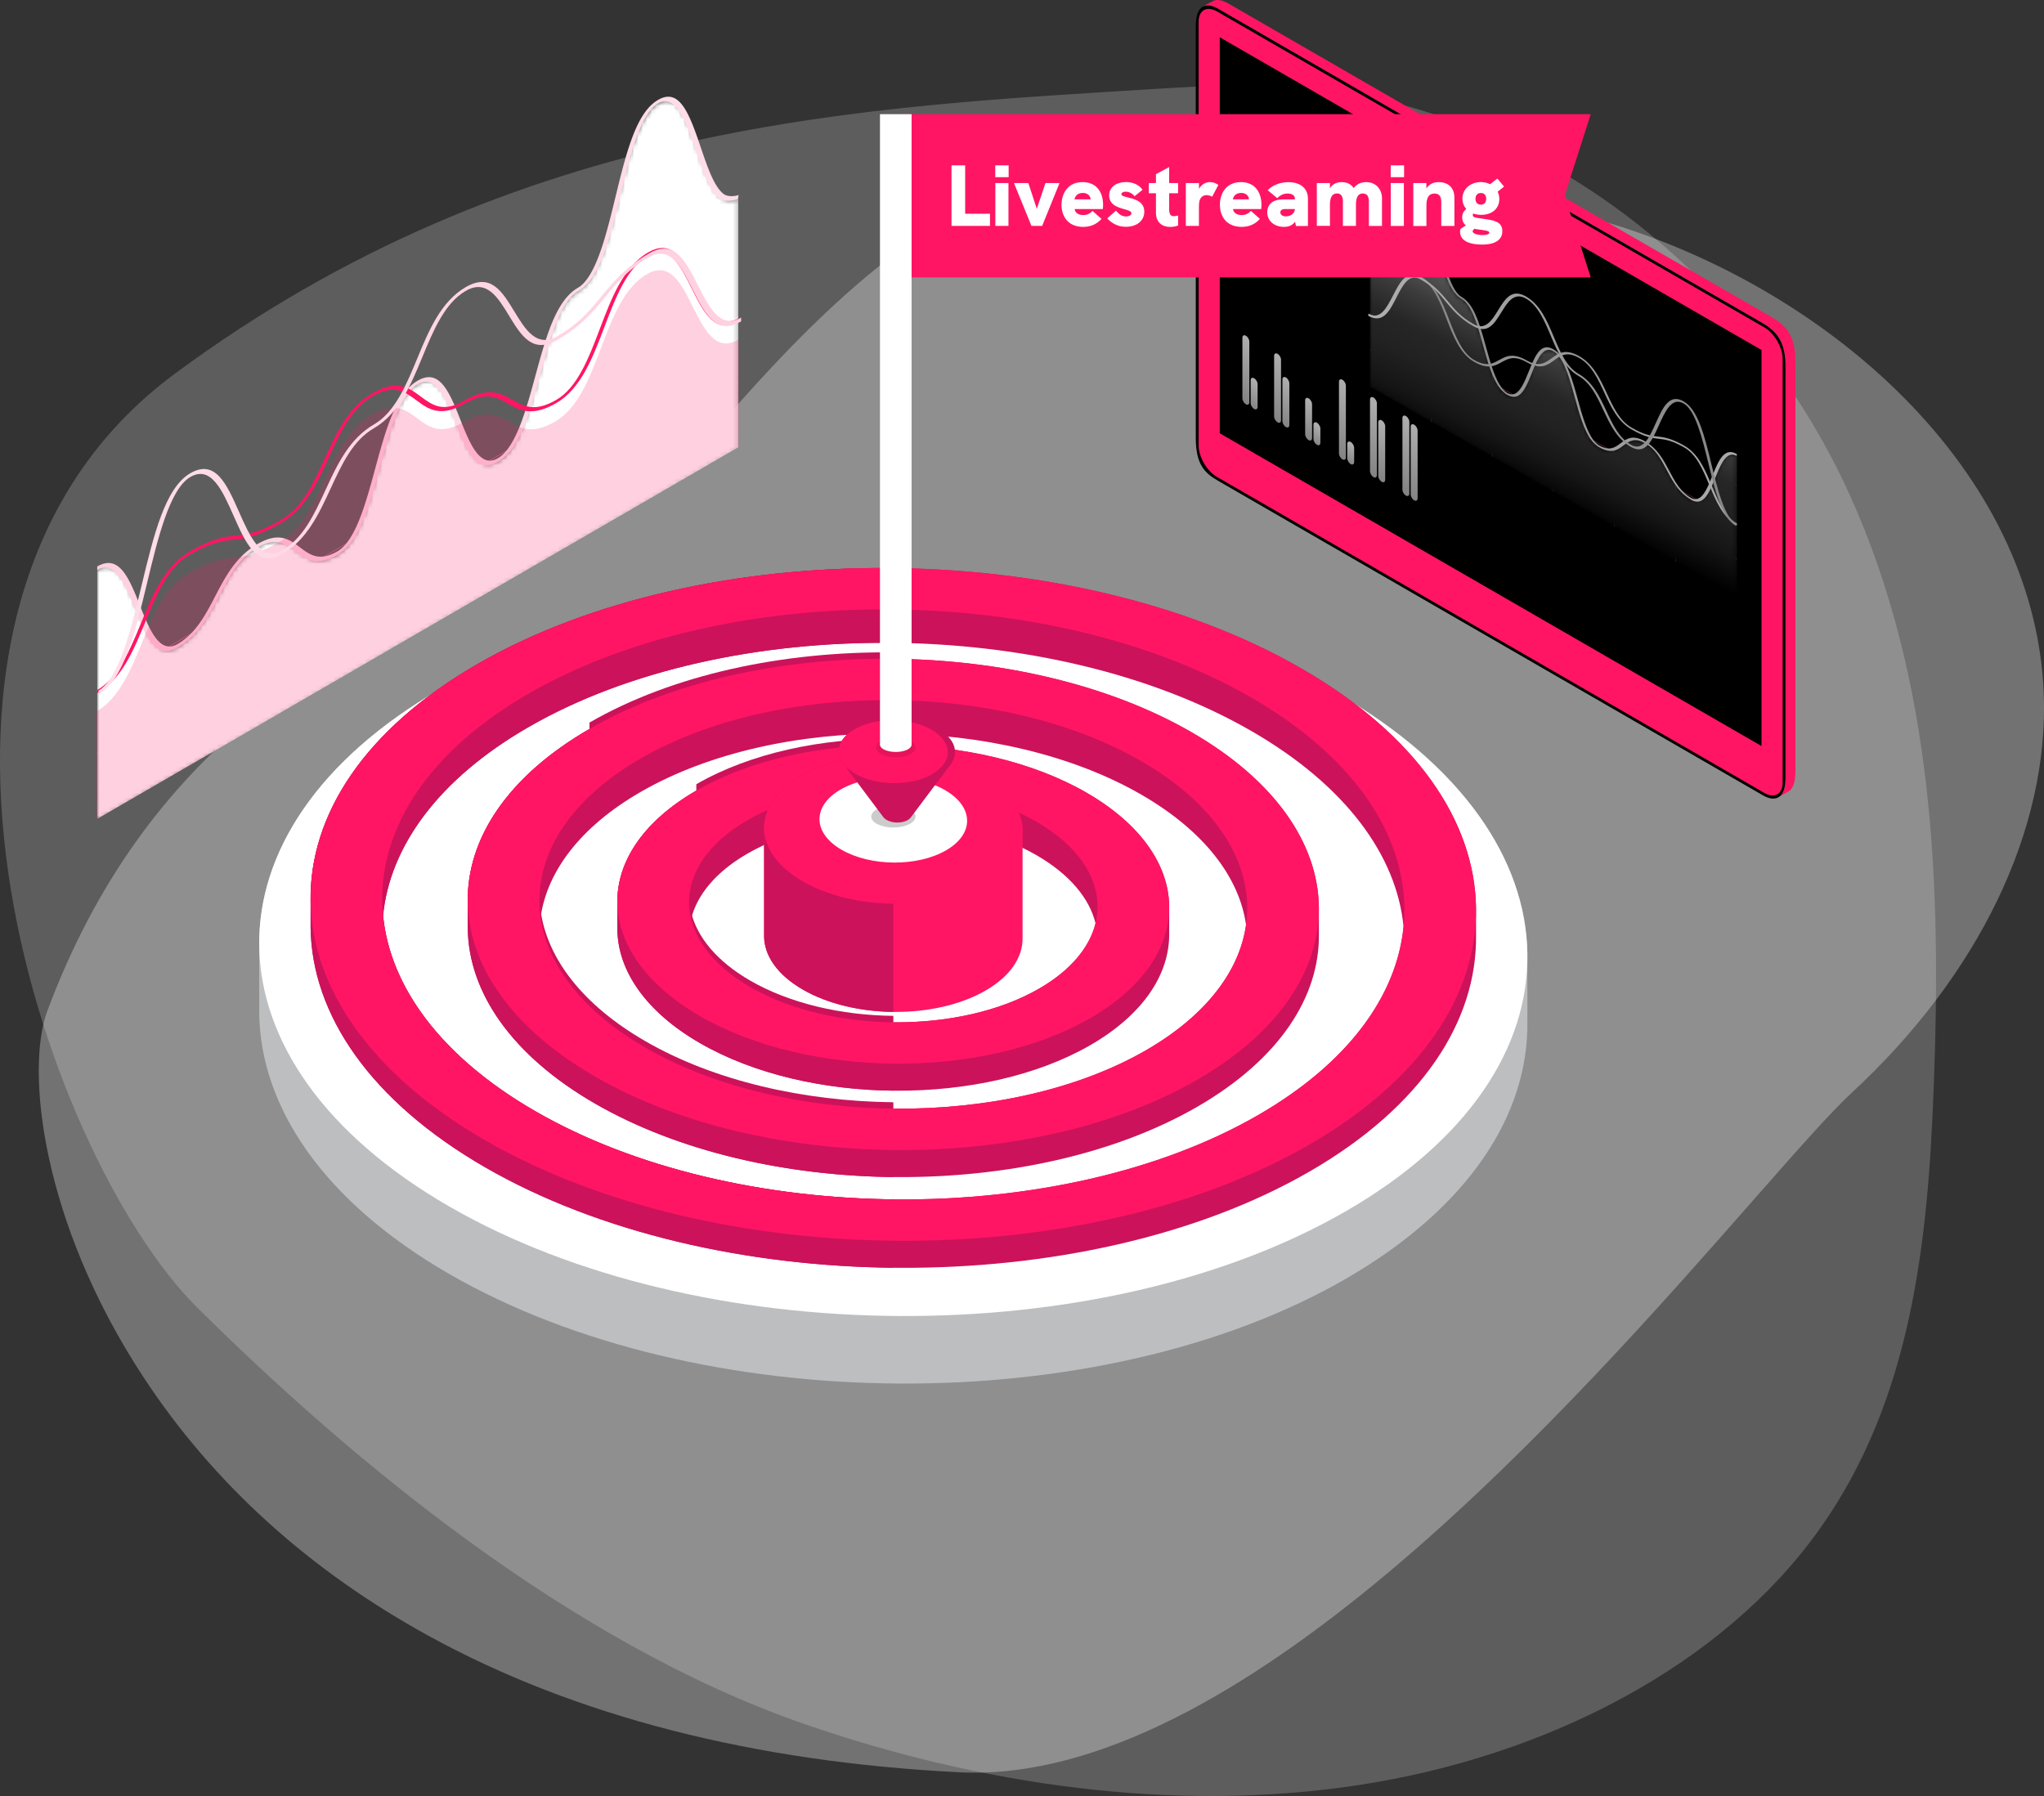 <svg xmlns="http://www.w3.org/2000/svg" xmlns:xlink="http://www.w3.org/1999/xlink" viewBox="0 0 455.11 399.95"><rect x="0" y="0" width="455.11" height="399.95" fill="#333333" stroke="none"/><defs><linearGradient id="t" x1="1377.52" y1="-126.07" x2="1377.52" y2="-141.1" gradientTransform="matrix(1.002 .501 .003 .996 -1100.12 -472.97)" gradientUnits="userSpaceOnUse"><stop offset="0" stop-color="#828282"/><stop offset="1" stop-color="#adadad"/></linearGradient><linearGradient id="u" x1="1379.36" y1="-125.85" x2="1379.36" y2="-132.59" xlink:href="#t"/><linearGradient id="v" x1="1384.58" y1="-125.57" x2="1384.58" y2="-140.6" xlink:href="#t"/><linearGradient id="w" x1="1386.42" y1="-125.4" x2="1386.42" y2="-136.28" xlink:href="#t"/><linearGradient id="x" x1="1391.49" y1="-125.02" x2="1391.49" y2="-134.18" xlink:href="#t"/><linearGradient id="y" x1="1393.34" y1="-124.84" x2="1393.34" y2="-129.68" xlink:href="#t"/><linearGradient id="z" x1="1399.02" y1="-124.58" x2="1399.02" y2="-142.02" xlink:href="#t"/><linearGradient id="aa" x1="1400.86" y1="-124.31" x2="1400.86" y2="-129.15" xlink:href="#t"/><linearGradient id="ab" x1="1405.93" y1="-124.09" x2="1405.93" y2="-141.53" xlink:href="#t"/><linearGradient id="ac" x1="1407.77" y1="-123.91" x2="1407.77" y2="-137.39" xlink:href="#t"/><linearGradient id="ad" x1="1413.15" y1="-123.57" x2="1413.15" y2="-141.02" xlink:href="#t"/><linearGradient id="ae" x1="1414.99" y1="-123.43" x2="1414.99" y2="-140.02" xlink:href="#t"/><linearGradient id="ag" x1="1446" y1="-593.39" x2="1446" y2="-539.26" gradientTransform="matrix(1.002 .501 .003 .996 -1100.12 -71.9)" gradientUnits="userSpaceOnUse"><stop offset="0" stop-color="#fff"/><stop offset="1" stop-color="#1a1a1a"/></linearGradient><linearGradient id="ah" x1="1446" y1="-192.5" x2="1446" y2="-138.37" gradientTransform="matrix(1.002 .501 .003 .996 -1100.12 -472.97)" gradientUnits="userSpaceOnUse"><stop offset="0" stop-color="#8c8c8c"/><stop offset=".13" stop-color="#727272"/><stop offset=".41" stop-color="#3b3b3b"/><stop offset=".55" stop-color="#262626"/><stop offset=".69" stop-color="#212121"/><stop offset=".84" stop-color="#151515"/><stop offset=".99" stop-color="#010101"/><stop offset="1"/></linearGradient><linearGradient id="ai" x1="1405.1" y1="-173.28" x2="1486.86" y2="-173.28" xlink:href="#t"/><linearGradient id="am" x1="1445.9" y1="-575.07" x2="1445.9" y2="-541.38" gradientTransform="matrix(1.002 .501 .003 .996 -1100.12 -71.72)" xlink:href="#ag"/><linearGradient id="an" x1="1445.9" y1="-173.9" x2="1445.9" y2="-140.22" gradientTransform="matrix(1.002 .501 .003 .996 -1100.12 -472.97)" gradientUnits="userSpaceOnUse"><stop offset="0" stop-color="#8c8c8c"/><stop offset=".14" stop-color="#676767"/><stop offset=".27" stop-color="#4a4a4a"/><stop offset=".4" stop-color="#363636"/><stop offset=".53" stop-color="#2a2a2a"/><stop offset=".65" stop-color="#262626"/><stop offset=".76" stop-color="#212121"/><stop offset=".88" stop-color="#151515"/><stop offset=".99" stop-color="#010101"/><stop offset="1"/></linearGradient><linearGradient id="ao" x1="1404.95" y1="-163.72" x2="1486.86" y2="-163.72" xlink:href="#t"/><linearGradient id="as" x1="-2483.75" y1="-582.74" x2="-2483.75" y2="-536.35" gradientTransform="matrix(-1.002 -.501 .003 .996 -2138.13 -590.39)" xlink:href="#ag"/><linearGradient id="at" x1="-2483.75" y1="-181.38" x2="-2483.75" y2="-134.99" gradientTransform="matrix(-1.002 -.501 .003 .996 -2138.13 -991.95)" xlink:href="#ah"/><linearGradient id="au" x1="-2524.7" y1="-167.38" x2="-2442.8" y2="-167.38" gradientTransform="matrix(-1.002 -.501 .003 .996 -2138.13 -991.95)" xlink:href="#t"/><linearGradient id="aw" x1="-4599.06" y1="2420.92" x2="-4599.06" y2="2517.92" gradientTransform="matrix(-1.002 .501 -.003 .996 -4506.04 -71.9)" xlink:href="#ag"/><linearGradient id="ax" x1="-4670.51" y1="2856.19" x2="-4527.69" y2="2856.19" gradientTransform="matrix(-1.002 .501 -.003 .996 -4506.04 -472.97)" gradientUnits="userSpaceOnUse"><stop offset="0" stop-color="#ffdee9"/><stop offset="1" stop-color="#ffd0e0"/></linearGradient><linearGradient id="ay" x1="3489.97" y1="2867" x2="3633.06" y2="2867" gradientTransform="matrix(1.002 -.501 -.003 .996 -3468.02 -991.95)" xlink:href="#ax"/><mask id="af" x="305.03" y="42.41" width="81.71" height="90.54" maskUnits="userSpaceOnUse"><path d="M386.74 101.5v31.45l-81.71-46.66V54.84c.86.49 1.58.39 2.2-.1 1.31-1.03 2.19-3.8 3.1-6.43 1.21-3.51 2.49-6.78 4.91-5.4 1.48.85 2.53 2.94 3.4 5.56.55 1.66 1.03 3.54 1.51 5.44.91 3.67 1.79 7.44 3.1 9.97.62 1.2 1.34 2.12 2.2 2.61 2.35 1.34 3.62 5.35 4.8 9.58.64 2.3 1.26 4.67 2.01 6.71.54 1.46 1.15 2.74 1.88 3.71.45.6.96 1.08 1.52 1.4.57.32 1.07.42 1.52.34 1.76-.31 2.79-3.28 3.89-5.98 1.18-2.88 2.45-5.45 4.8-4.11 2.35 1.34 3.62 5.36 4.8 9.59 1.1 3.96 2.13 8.1 3.9 10.42.45.6.96 1.08 1.52 1.4.88.5 1.61.72 2.24.75.43.02.81-.05 1.17-.18 2.13-.75 3.18-3.55 6.81-1.48 3.63 2.07 4.68 6.07 6.81 9.26.35.53.74 1.04 1.17 1.51a9.12 9.12 0 0 0 2.24 1.81c.57.32 1.07.42 1.52.34 1.76-.31 2.79-3.28 3.9-5.97 1.18-2.88 2.45-5.45 4.8-4.11Z" style="fill:url(#ag);mix-blend-mode:multiply;stroke-width:0"/></mask><mask id="ak" x="304.83" y="-8306.07" width="81.91" height="32766" maskUnits="userSpaceOnUse"/><mask id="aj" x="304.83" y="61.38" width="81.91" height="68.95" maskUnits="userSpaceOnUse"><g style="mask:url(#ak)"><path d="M386.74 116.89c-5.85-3.34-5.85-14-11.7-17.34s-5.85-.66-11.7-4-5.85-12.6-11.7-15.94-5.85 4.28-11.7.94c-5.85-3.34-5.85 3.25-11.7-.09s-5.85-15.16-11.7-18.5-5.85 11.54-11.7 8.2v13.43l81.84 46.73.06-13.44Z" style="fill:url(#am);mix-blend-mode:multiply;stroke-width:0"/></g></mask><mask id="aq" x="304.67" y="-8306.07" width="81.91" height="32766" maskUnits="userSpaceOnUse"/><mask id="ap" x="304.67" y="61.51" width="81.91" height="74.2" maskUnits="userSpaceOnUse"><g style="mask:url(#aq)"><path d="M304.67 70.28c5.85 3.34 5.85-11.41 11.7-8.07s5.85 7.05 11.7 10.39c5.85 3.34 5.85-9.49 11.7-6.15s5.85 13.89 11.7 17.24c5.85 3.34 5.85 12.47 11.7 15.81s5.85-13.03 11.7-9.69 5.85 23.95 11.7 27.29v18.6l-81.84-46.73-.07-18.7Z" style="fill:url(#as);mix-blend-mode:multiply;stroke-width:0"/></g></mask><mask id="av" x="21.65" y="22.05" width="142.75" height="160.61" maskUnits="userSpaceOnUse"><path d="M21.65 126.88v55.79L164.4 99.9V44.11c-1.51.88-2.77.7-3.85-.17-2.28-1.83-3.82-6.74-5.41-11.41-2.12-6.22-4.35-12.03-8.58-9.57-2.59 1.5-4.43 5.22-5.95 9.87-.97 2.95-1.81 6.28-2.63 9.66-1.59 6.52-3.13 13.21-5.41 17.69-1.09 2.13-2.34 3.76-3.85 4.64-4.1 2.38-6.32 9.5-8.38 17-1.12 4.09-2.2 8.29-3.52 11.9-.94 2.59-2 4.87-3.29 6.59-.79 1.06-1.67 1.91-2.66 2.48-.99.57-1.87.74-2.66.6-3.08-.55-4.87-5.82-6.8-10.6-2.06-5.11-4.28-9.67-8.38-7.29-4.1 2.38-6.32 9.5-8.38 17-1.93 7.02-3.73 14.37-6.81 18.49-.79 1.06-1.67 1.91-2.66 2.48-1.54.89-2.81 1.27-3.91 1.32-.75.03-1.42-.09-2.04-.31-3.72-1.34-5.56-6.29-11.89-2.62-6.33 3.67-8.17 10.76-11.9 16.42-.62.94-1.29 1.84-2.04 2.67-1.1 1.23-2.37 2.32-3.91 3.21-.99.57-1.87.74-2.66.6-3.08-.55-4.88-5.82-6.81-10.6-2.06-5.11-4.28-9.66-8.38-7.29Z" style="fill:url(#aw);mix-blend-mode:multiply;stroke-width:0"/></mask><clipPath id="e"><path class="bf" d="M0 19.06h455.11v380.89H0z"/></clipPath><clipPath id="h"><path class="bf" d="M0 19.06h455.11v380.89H0z"/></clipPath><clipPath id="l"><path class="bf" d="M0 19.06h431.07v380.89H0z"/></clipPath><clipPath id="q"><path class="bf" d="M8.63 34.45h446.48v360.3H8.63z"/></clipPath><filter id="al" x="304.83" y="-8306.07" width="81.91" height="32766" color-interpolation-filters="sRGB" filterUnits="userSpaceOnUse"><feFlood flood-color="#fff" result="bg"/><feBlend in="SourceGraphic" in2="bg"/></filter><filter id="ar" x="304.67" y="-8306.07" width="81.91" height="32766" color-interpolation-filters="sRGB" filterUnits="userSpaceOnUse"><feFlood flood-color="#fff" result="bg"/><feBlend in="SourceGraphic" in2="bg"/></filter><style>.bf{fill:none}.bf,.bn,.bo,.bp,.bu,.bv,.bw{stroke-width:0}.bw{fill:#000}.bo,.bp{fill:#ff1564}.bn{fill:#ff7aa7}.bo,.bw{fill-rule:evenodd}.bu{fill:#cc125a}.bv{fill:#fff}</style></defs><g style="isolation:isolate"><g id="b"><g id="c"><g style="clip-path:url(#e)" id="d"><g id="f"><g style="clip-path:url(#h)" id="g"><g id="i"><g id="j" style="opacity:.21"><g style="clip-path:url(#l)" id="k"><g id="m"><path id="n" class="bv" d="M43.89 291.15C9.71 257.21-32.45 135.97 38.94 83.21c76.99-56.89 154.51-59.38 220.24-63.53 16.33-1.03 31.5-.89 42.94 1.32 51.23 9.89 90.65 47.21 109.63 88.99 18.98 41.77 20.51 87.72 18.79 132.5-1.29 33.77-4.81 68.94-25.28 97.86-21.77 30.76-61.19 50.81-102.65 57.15-41.46 6.34-84.65-.1-123.67-13.64-52.08-18.08-101.01-58.92-135.05-92.71"/></g></g></g><g id="o" style="opacity:.31"><g style="clip-path:url(#q)" id="p"><g id="r"><path id="s" class="bv" d="M217 394.75c-1.12 0-2.23-.03-3.34-.08-45.84-2.29-85.57-12.49-118.09-30.31-26.66-14.61-48.06-33.99-63.58-57.61C9.14 272 5.69 238.1 10.54 225.12c22.1-59.18 63.39-80.1 99.82-98.56 20.28-10.27 39.44-19.98 52.77-35.18 28.61-32.62 50.64-48.31 76.04-54.17 25.23-5.82 54.04-1.98 98.38 7.16 8.24 1.68 16.37 3.84 24.36 6.45 24.53 8.09 47.2 22.16 63.84 39.62 18.26 19.16 28.39 41.26 29.3 63.91 1.22 30.29-14.36 62.73-42.74 88.99-4.85 4.48-12.44 13.13-22.06 24.07-39.33 44.74-111.94 127.34-173.26 127.34"/></g></g></g></g></g></g></g><path class="bo" d="M397.55 173.3V81.63c0-5.15-1.68-7.66-5.04-9.62l-121.22-70c-1.24-.72-2.37-.97-3.25-.62s2.04-1.18 2.23-1.25c.87-.33 1.99-.07 3.21.63L394.7 70.76c3.35 1.96 5.04 4.47 5.04 9.62v91.67c0 2.46-.68 3.85-1.75 4.34l-1.83 1.02c.86-.62 1.38-1.95 1.38-4.13Z"/><path class="bo" d="M397.55 81.62v91.68l2.19-1.27V80.36l-2.19 1.26z"/><path class="bw" d="m271.29 107.11 121.22 69.99c2.78 1.61 5.04.69 5.04-3.81V81.62c0-5.15-1.68-7.66-5.04-9.62L271.29 2.01c-2.78-1.61-5.04-.9-5.04 3.81v91.67c0 5.99 1.99 7.88 5.04 9.62Z"/><path class="bo" d="m270.96 2.54 121.89 70.38c2.25 1.3 4.07 4.45 4.07 7.03v94.31c0 2.58-1.83 3.62-4.07 2.32L270.96 106.2c-2.25-1.3-4.08-4.45-4.08-7.03V4.86c0-2.58 1.83-3.62 4.08-2.32Z"/><path class="bw" d="M392.22 166.14V77.95L271.59 8.3v88.19l120.63 69.65z"/><path style="fill:#ff5991;fill-rule:evenodd;stroke-width:0" d="M364.6 62 271.59 8.3 364.6 62z"/><path d="M277.4 90.02c-.42-.24-.77-.83-.77-1.32V75.2c0-.48.34-.68.77-.44.42.24.77.83.77 1.32v13.5c0 .48-.34.68-.77.44Z" style="fill:url(#t);stroke-width:0"/><path d="M279.24 91.07c-.42-.24-.77-.83-.77-1.32v-5.08c0-.48.34-.68.77-.44.42.24.77.83.77 1.32v5.08c0 .48-.34.68-.77.44Z" style="fill:url(#u);stroke-width:0"/><path d="M284.46 94.05c-.42-.24-.77-.83-.77-1.32v-13.5c0-.48.34-.68.77-.44.42.24.77.83.77 1.32v13.5c0 .48-.34.68-.77.44Z" style="fill:url(#v);stroke-width:0"/><path d="M286.31 95.1c-.42-.24-.77-.83-.77-1.32v-9.29c0-.48.34-.68.77-.44.42.24.77.83.77 1.32v9.29c0 .48-.34.68-.77.44Z" style="fill:url(#w);stroke-width:0"/><path d="M291.37 98c-.42-.24-.77-.83-.77-1.32v-7.54c0-.48.34-.68.77-.44.42.24.77.83.77 1.32v7.54c0 .48-.34.68-.77.44Z" style="fill:url(#x);stroke-width:0"/><path d="M293.22 99.05c-.42-.24-.77-.83-.77-1.32v-3.16c0-.48.34-.68.77-.44.42.24.77.83.77 1.32v3.16c0 .48-.34.68-.77.44Z" style="fill:url(#y);stroke-width:0"/><path d="M298.9 102.29c-.42-.24-.77-.83-.77-1.32V85.01c0-.48.34-.68.77-.44.42.24.77.83.77 1.32v15.96c0 .48-.34.68-.77.44Z" style="fill:url(#z);stroke-width:0"/><path d="M300.74 103.34c-.42-.24-.77-.83-.77-1.32v-3.16c0-.48.34-.68.77-.44.42.24.77.83.77 1.32v3.16c0 .48-.34.68-.77.44Z" style="fill:url(#aa);stroke-width:0"/><path d="M305.81 106.24c-.42-.24-.77-.83-.77-1.32V88.96c0-.48.34-.68.77-.44.42.24.77.83.77 1.32v15.96c0 .48-.34.68-.77.44Z" style="fill:url(#ab);stroke-width:0"/><path d="M307.65 107.29c-.42-.24-.77-.83-.77-1.32V94.05c0-.48.34-.68.77-.44.42.24.77.83.77 1.32v11.92c0 .48-.34.68-.77.44Z" style="fill:url(#ac);stroke-width:0"/><path d="M313.03 110.36c-.42-.24-.77-.83-.77-1.32V93.08c0-.48.34-.68.77-.44.42.24.77.83.77 1.32v15.96c0 .48-.34.68-.77.44Z" style="fill:url(#ad);stroke-width:0"/><path d="M314.87 111.41c-.42-.24-.77-.83-.77-1.32V95.01c0-.48.34-.68.77-.44.42.24.77.83.77 1.32v15.08c0 .48-.34.68-.77.44Z" style="fill:url(#ae);stroke-width:0"/><path class="bn" d="m386.74 124.58-81.71-46.65v-.06l81.71 46.66v.05zm0-8.2-81.71-46.65v-.06l81.71 46.66v.05zm0-8.2-4.8-2.73v-.06l4.8 2.74v.05zm-36.06-20.59-9.6-5.47v-.06l9.6 5.48v.05zm-20.43-11.66-25.22-14.4v-.06l25.22 14.41v.05zm-7-12.2-16.02-9.14v-.06l16.02 9.15v.05zm-3.1-9.97-9.82-5.61v-.05l9.82 5.61v.05z"/><path class="bn" d="m373.16 125-.08-.04v-17.24l.08.04V125zm-13.62-7.77-.08-.05V99.94l.08.04v17.25zm-13.62-7.78-.08-.04V77.96l.08.05v31.44zm-13.61-7.77-.09-.05V82.59l.09.05v19.04zm-13.62-7.78-.08-.05V48.27l.08.05V93.9z"/><g style="mask:url(#af)"><path d="M386.74 101.31v31.45L305.03 86.1V54.65c.86.49 1.58.39 2.2-.1 1.31-1.03 2.19-3.8 3.1-6.43 1.21-3.51 2.49-6.78 4.91-5.4 1.48.85 2.53 2.94 3.4 5.56.55 1.66 1.03 3.54 1.51 5.44.91 3.67 1.79 7.44 3.1 9.97.62 1.2 1.34 2.12 2.2 2.61 2.35 1.34 3.62 5.35 4.8 9.58.64 2.3 1.26 4.67 2.01 6.71.54 1.46 1.15 2.74 1.88 3.71.45.6.96 1.08 1.52 1.4.57.32 1.07.42 1.52.34 1.76-.31 2.79-3.28 3.89-5.98 1.18-2.88 2.45-5.45 4.8-4.11 2.35 1.34 3.62 5.36 4.8 9.59 1.1 3.96 2.13 8.1 3.9 10.42.45.6.96 1.08 1.52 1.4.88.5 1.61.72 2.24.75.43.02.81-.05 1.17-.18 2.13-.75 3.18-3.55 6.81-1.48 3.63 2.07 4.68 6.07 6.81 9.26.35.53.74 1.04 1.17 1.51a9.12 9.12 0 0 0 2.24 1.81c.57.32 1.07.42 1.52.34 1.76-.31 2.79-3.28 3.9-5.97 1.18-2.88 2.45-5.45 4.8-4.11Z" style="mix-blend-mode:color-dodge;fill:url(#ah);stroke-width:0"/></g><path d="M376.52 111.27c-.9-.52-1.7-1.16-2.44-1.97-.42-.47-.83-.99-1.23-1.59-.65-.96-1.2-2.01-1.73-3.01-1.27-2.39-2.46-4.66-4.82-6-2.35-1.34-3.55-.45-4.82.5-.53.4-1.08.81-1.73 1.04-.4.14-.81.2-1.23.18-.74-.03-1.54-.3-2.44-.81-.64-.36-1.23-.91-1.77-1.61-1.65-2.18-2.63-5.71-3.66-9.45-.1-.37-.21-.75-.31-1.12-1.12-4.02-2.39-8.04-4.48-9.23-2.09-1.19-3.36 1.38-4.48 4.12-.1.25-.21.51-.31.77-1.03 2.56-2.01 4.97-3.66 5.26-.53.1-1.13-.04-1.77-.4-.64-.36-1.23-.91-1.77-1.61-.71-.93-1.33-2.15-1.95-3.83-.64-1.72-1.18-3.7-1.71-5.62-.1-.37-.2-.74-.31-1.11-1.12-4.02-2.39-8.04-4.48-9.23-.95-.54-1.77-1.49-2.5-2.9-1.23-2.38-2.1-5.88-2.93-9.26l-.19-.78c-.45-1.82-.94-3.74-1.5-5.42-.96-2.87-1.97-4.58-3.09-5.22-2.27-1.3-3.61 2.57-4.59 5.4l-.19.56c-.83 2.43-1.7 4.94-2.93 5.91-.65.51-1.86.39-2.45.11l-.09-.48c.33.16 1.39.3 1.95-.15 1.2-.94 2.05-3.43 2.88-5.83l.19-.56c1.37-3.96 2.63-6.88 5.23-5.39 1.5.86 2.65 2.68 3.72 5.9.57 1.7 1.06 3.63 1.51 5.46l.19.78c.83 3.35 1.68 6.81 2.88 9.12.6 1.16 1.24 1.94 1.91 2.32 2.58 1.47 3.84 5.37 5.11 9.94.1.37.21.74.31 1.11.53 1.91 1.07 3.88 1.7 5.58.58 1.58 1.18 2.76 1.81 3.59.41.54.83.93 1.28 1.19.45.26.87.34 1.28.27 1.54-.27 2.54-2.75 3.51-5.15.1-.26.21-.51.31-.77 1.27-3.11 2.54-5.57 5.11-4.1 2.58 1.47 3.84 5.37 5.12 9.94.1.37.21.75.31 1.12.97 3.51 1.97 7.13 3.51 9.16.41.54.83.93 1.28 1.19.75.43 1.42.65 2.03.68.38.02.74-.04 1.11-.17.62-.22 1.15-.62 1.67-1.01 1.3-.97 2.64-1.98 5.4-.41 2.75 1.57 4.1 4.11 5.4 6.57.52.99 1.06 2.01 1.68 2.93.37.55.73 1.02 1.1 1.43.62.68 1.28 1.22 2.03 1.65.45.26.87.34 1.28.27 1.54-.27 2.54-2.75 3.51-5.16.1-.26.21-.51.31-.76 1.27-3.11 2.54-5.57 5.12-4.1v.43c-2.09-1.19-3.36 1.38-4.48 4.12-.1.25-.21.51-.31.76-1.03 2.56-2.01 4.97-3.66 5.27-.53.1-1.13-.04-1.77-.4Z" style="fill:url(#ai);stroke-width:0"/><g style="mask:url(#aj)"><path d="M386.74 116.8c-5.85-3.34-5.85-14-11.7-17.34s-5.85-.66-11.7-4-5.85-12.6-11.7-15.94-5.85 4.28-11.7.94c-5.85-3.34-5.85 3.25-11.7-.09s-5.85-15.16-11.7-18.5-5.85 11.54-11.7 8.2V83.5l81.84 46.73.06-13.44Z" style="fill:url(#an);mix-blend-mode:color-dodge;stroke-width:0"/></g><path d="M304.83 70.28v-.4c2.69 1.54 4.15-1.34 5.56-4.12 1.53-3.03 2.98-5.89 6.14-4.09 3.14 1.79 4.66 5.74 6.14 9.55 1.4 3.64 2.86 7.4 5.56 8.95 2.75 1.57 4.13.81 5.59 0 1.48-.82 3.01-1.68 6.11.09 2.74 1.57 4.12.56 5.58-.51 1.48-1.08 3.01-2.2 6.12-.43 3.12 1.78 4.65 5.07 6.13 8.25 1.46 3.15 2.85 6.13 5.57 7.69 2.83 1.62 4.22 1.77 5.68 1.94 1.48.17 3 .34 6.02 2.06 3.14 1.79 4.66 5.44 6.13 8.96 1.4 3.36 2.85 6.83 5.57 8.38v.4c-3.14-1.79-4.66-5.44-6.13-8.96-1.4-3.36-2.85-6.83-5.57-8.38-2.83-1.62-4.22-1.77-5.68-1.94-1.48-.17-3-.34-6.02-2.06-3.13-1.78-4.65-5.07-6.13-8.25-1.46-3.15-2.85-6.13-5.57-7.69-2.74-1.57-4.12-.56-5.58.51-1.48 1.08-3.01 2.2-6.12.43-2.75-1.57-4.13-.81-5.59 0-1.48.82-3.01 1.68-6.11-.09-3.14-1.79-4.66-5.74-6.14-9.55-1.4-3.64-2.86-7.4-5.56-8.95-2.69-1.54-4.15 1.34-5.56 4.12-1.53 3.03-2.98 5.89-6.14 4.09Z" style="fill:url(#ao);stroke-width:0"/><g style="mask:url(#ap)"><path d="M304.67 70.08c5.85 3.34 5.85-11.41 11.7-8.07s5.85 7.05 11.7 10.39c5.85 3.34 5.85-9.49 11.7-6.15s5.85 13.9 11.7 17.24c5.85 3.34 5.85 12.47 11.7 15.81s5.85-13.03 11.7-9.69 5.85 23.95 11.7 27.29v18.6l-81.84-46.73-.07-18.7Z" style="fill:url(#at);mix-blend-mode:color-dodge;stroke-width:0"/></g><path d="M386.57 117.15c-3.22-1.84-4.67-7.76-6.2-14.04-1.35-5.51-2.87-11.75-5.5-13.26-2.65-1.51-4.1 1.73-5.51 4.86-1.54 3.42-2.99 6.66-6.19 4.83-3.16-1.8-4.69-5.07-6.18-8.24-1.46-3.11-2.83-6.04-5.52-7.58-3.17-1.81-4.7-5.45-6.18-8.96-1.4-3.32-2.84-6.74-5.52-8.27-2.66-1.52-4.11.83-5.51 3.1-1.54 2.5-3 4.87-6.19 3.05-3.07-1.75-4.61-3.61-6.1-5.4-1.45-1.75-2.82-3.4-5.61-4.99-2.65-1.51-4.1 1.32-5.51 4.06-1.54 3-3 5.84-6.19 4.02v-.47c2.65 1.51 4.1-1.32 5.51-4.06 1.54-3 2.99-5.84 6.19-4.02 3.07 1.75 4.61 3.61 6.1 5.4 1.45 1.75 2.82 3.4 5.61 4.99 2.66 1.52 4.11-.83 5.51-3.1 1.54-2.5 3-4.87 6.19-3.05 3.17 1.81 4.7 5.45 6.18 8.96 1.4 3.32 2.84 6.74 5.52 8.27 3.16 1.8 4.69 5.07 6.18 8.24 1.46 3.11 2.83 6.04 5.52 7.58 2.65 1.51 4.1-1.73 5.51-4.86 1.54-3.42 2.99-6.66 6.19-4.83 3.22 1.84 4.67 7.76 6.2 14.04 1.35 5.51 2.87 11.75 5.5 13.26v.47Z" style="fill:url(#au);stroke-width:0"/><path d="M297.8 154.45c-55.65-32.13-145.04-32.61-199.66-1.08-27.31 15.77-40.76 36.56-40.42 57.42v15c.32 20.87 14.44 41.83 42.28 57.9 55.65 32.13 145.04 32.61 199.66 1.08 27.31-15.77 40.76-36.56 40.42-57.42v-15c-.32-20.87-14.44-41.83-42.28-57.9Z" style="fill:#bcbec0;stroke-width:0"/><path class="bv" d="M297.8 154.45c-55.65-32.13-145.04-32.61-199.66-1.08-54.62 31.53-53.79 83.15 1.86 115.28 55.65 32.13 145.04 32.61 199.66 1.08 54.62-31.54 53.79-83.15-1.86-115.28Z"/><path class="bu" d="M241.96 176.54c-24.19-13.97-63.18-14.18-86.93-.47-11.87 6.85-17.72 15.91-17.57 25v6c.14 9.09 6.28 18.22 18.38 25.21 24.19 13.97 63.18 14.17 86.92.47 11.87-6.85 17.72-15.91 17.57-25v-6c-.14-9.09-6.28-18.22-18.38-25.21Zm-10.58 43.61c-17.58 10.15-46.44 9.99-64.35-.35-7.41-4.28-11.79-9.64-13.15-15.17 1.32-5.34 5.49-10.47 12.55-14.54 17.58-10.15 46.44-9.99 64.35.35 7.41 4.28 11.79 9.63 13.15 15.17-1.32 5.34-5.5 10.47-12.55 14.54Zm58.45-71.25c-51.08-29.49-133.43-29.94-183.57-.99-25.07 14.47-37.41 33.6-37.1 52.79v6c.3 19.2 13.26 38.47 38.82 53.22 51.08 29.49 133.43 29.94 183.57.99 25.07-14.47 37.41-33.6 37.1-52.79v-6c-.3-19.2-13.26-38.47-38.81-53.22Zm-9.68 99.41c-43.97 25.39-116.2 25-161-.87-21.01-12.13-32.31-27.74-33.86-43.52 1.49-15.36 12.25-30.38 32.36-41.99 43.97-25.39 116.19-25 161 .87 21.01 12.13 32.31 27.74 33.86 43.52-1.49 15.36-12.25 30.38-32.36 41.99Zm-14.84-85.25c-37.31-21.54-97.45-21.86-134.07-.72-18.31 10.57-27.32 24.54-27.09 38.55v6c.22 14.02 9.68 28.1 28.35 38.87 37.31 21.54 97.45 21.86 134.06.72 18.31-10.57 27.32-24.54 27.1-38.55v-6c-.22-14.02-9.68-28.1-28.35-38.87Zm-10.14 70.82c-30.45 17.58-80.46 17.31-111.49-.6-14.04-8.11-21.83-18.46-23.31-29 1.44-10.23 8.85-20.17 22.27-27.92 30.45-17.58 80.46-17.31 111.49.6 14.04 8.11 21.83 18.46 23.31 29-1.44 10.23-8.85 20.17-22.27 27.92Z"/><path class="bu" d="M198.9 267.08c-28.8-.31-57.62-6.87-79.75-19.64-21.01-12.13-32.31-27.74-33.86-43.52 1.49-15.36 12.25-30.38 32.36-41.99 22.25-12.85 51.74-19.09 81.25-18.77V126.5c-33.65-.36-67.27 6.76-92.64 21.41-25.07 14.47-37.41 33.6-37.1 52.79v6c.3 19.2 13.26 38.47 38.82 53.22 25.23 14.57 58.09 22.04 90.93 22.39v-16.66Z"/><path class="bu" d="M131.25 162.34c-18.31 10.57-27.32 24.54-27.09 38.55v6c.22 14.02 9.68 28.1 28.35 38.87 18.43 10.64 42.42 16.1 66.4 16.36v-16.66c-19.94-.21-39.9-4.75-55.22-13.6-14.04-8.11-21.83-18.46-23.31-29 1.44-10.23 8.85-20.17 22.27-27.92 15.41-8.9 35.83-13.22 56.26-13v-16.66c-24.57-.26-49.13 4.93-67.66 15.63Z"/><path class="bu" d="M155.04 176.07c-11.87 6.85-17.72 15.91-17.57 25v6c.14 9.09 6.28 18.22 18.38 25.21 11.95 6.9 27.51 10.44 43.06 10.6v-16.66c-11.51-.12-23.03-2.74-31.87-7.85-7.41-4.28-11.79-9.64-13.15-15.17 1.32-5.34 5.49-10.47 12.55-14.54 8.89-5.14 20.68-7.63 32.47-7.5V164.5c-15.93-.17-31.85 3.2-43.87 10.14Z"/><path class="bp" d="M241.96 176.54c-24.19-13.97-63.18-14.18-86.93-.47-23.74 13.71-23.38 36.22.81 50.19 24.19 13.97 63.18 14.17 86.92.47 23.74-13.71 23.38-36.22-.81-50.19Zm-10.58 43.61c-17.58 10.15-46.44 9.99-64.35-.35-17.91-10.34-18.18-27-.6-37.15 17.58-10.15 46.44-9.99 64.35.35 17.91 10.34 18.18 27 .6 37.15Zm33.93-57.09c-37.31-21.54-97.45-21.86-134.07-.72-36.62 21.14-36.05 55.86 1.25 77.4 37.31 21.54 97.45 21.86 134.06.72 36.62-21.14 36.06-55.86-1.25-77.4Zm-10.14 70.82c-30.45 17.58-80.46 17.31-111.49-.6s-31.49-46.79-1.04-64.37c30.45-17.58 80.46-17.31 111.49.6 31.02 17.91 31.49 46.79 1.04 64.37Zm34.66-84.98c-51.08-29.49-133.43-29.94-183.57-.99-50.14 28.95-49.37 76.49 1.71 105.99 51.08 29.49 133.43 29.94 183.57.99 50.14-28.95 49.37-76.49-1.71-105.98Zm-9.68 99.41c-43.97 25.39-116.2 25-161-.87s-45.48-67.56-1.5-92.95c43.97-25.39 116.19-25 161 .87 44.8 25.87 45.48 67.56 1.5 92.95Z"/><path class="bp" d="M219.06 173.01c-11.34-6.55-29.56-6.65-40.69-.22-5.58 3.22-8.32 7.47-8.24 11.73v24c.04 4.27 2.92 8.56 8.62 11.85 11.34 6.55 29.56 6.65 40.69.22 5.58-3.22 8.32-7.47 8.24-11.73v-24c-.04-4.27-2.92-8.56-8.62-11.85Z"/><path class="bu" d="M198.9 168.04c-7.45-.08-14.9 1.5-20.53 4.75-5.58 3.22-8.32 7.47-8.24 11.73v24c.04 4.27 2.92 8.56 8.62 11.85 5.6 3.23 12.88 4.89 20.15 4.97v-57.41Z"/><path class="bp" d="M219.06 173.01c-11.34-6.55-29.56-6.65-40.69-.22-11.13 6.43-10.96 16.94.38 23.49 11.34 6.55 29.56 6.65 40.69.22 11.13-6.43 10.96-16.95-.38-23.49Z"/><path class="bv" d="M210.42 175.95c-6.48-3.74-16.89-3.8-23.25-.13-6.36 3.67-6.26 9.68.22 13.42 6.48 3.74 16.89 3.8 23.24.13 6.36-3.67 6.26-9.68-.22-13.42Z"/><path d="M203.84 181.84c0 1.35-2.21 2.44-4.93 2.44s-4.93-1.09-4.93-2.44 2.21-2.44 4.93-2.44 4.93 1.09 4.93 2.44Z" style="fill:#000;mix-blend-mode:multiply;opacity:.2;stroke-width:0"/><path class="bu" d="M207.4 162.49c-4.78-2.76-12.47-2.8-17.16-.09-3.53 2.04-4.36 5.05-2.53 7.59 0 .01.02.03.03.04 0 .01.02.03.03.04 0 .01.02.03.03.04 0 .01.02.03.03.04 0 .01.02.03.03.04 0 .01.02.03.03.04 0 .01.02.03.03.04 0 .01.02.03.03.04 0 .01.02.03.03.04 0 .01.02.03.03.04 0 .01.02.03.03.04 0 .01.02.03.03.04 0 .01.02.03.03.04 0 .01.02.03.03.04 0 .01.02.03.03.04 0 .01.02.03.03.04 0 .01.02.03.03.04 0 .01.02.03.03.04 0 .01.02.03.03.04 0 .01.02.03.03.04 0 .01.02.03.03.04 0 .01.02.03.03.04 0 .01.02.03.03.04s.02.03.03.04c0 .01.02.03.03.04 0 .01.02.03.03.04 0 .01.02.03.03.04 0 .01.02.03.03.04 0 .01.02.03.03.04s.02.03.03.04c0 .01.02.03.03.04 0 .01.02.03.03.04 0 .01.02.03.03.04s.02.03.03.04c0 .01.02.03.03.04 0 .01.02.03.03.04 0 .01.02.03.03.04 0 .01.02.03.03.04 0 .01.02.03.03.04 0 .01.02.03.03.04 0 .01.02.03.03.04 0 .01.02.03.03.04 0 .01.02.03.03.04 0 .01.02.03.03.04 0 .01.02.03.03.04 0 .01.02.03.03.04 0 .01.02.03.03.04 0 .01.02.03.03.04 0 .01.02.03.03.04 0 .01.02.03.03.04 0 .01.02.03.03.04.01.02.02.03.03.05 0 .01.02.02.02.03 0 .01.02.03.03.04 0 .01.02.03.03.04 0 .01.02.03.03.04 0 .01.02.03.03.04 0 .01.02.03.03.04 0 .01.02.03.03.04 0 .01.02.03.03.04 0 .01.02.03.03.04 0 .01.02.03.03.04s.02.03.03.04c0 .01.02.03.03.04 0 .01.02.03.03.04 0 .01.02.03.03.04s.02.03.03.04c0 .01.02.03.03.04 0 .01.02.03.03.04 0 .01.02.03.03.04s.02.03.03.04c0 .01.02.03.03.04s.02.03.03.04c0 .01.02.03.03.04 0 .01.02.03.03.04 0 .01.02.03.03.04 0 .01.02.03.03.04 0 .01.02.03.03.04 0 .01.02.03.03.04 0 .01.02.03.03.04 0 .01.02.03.03.04 0 .01.02.03.03.04 0 .01.02.03.03.04 0 .01.02.03.03.04 0 .01.02.03.03.04 0 .01.02.03.03.04 0 .01.02.03.03.04s.02.03.03.04c0 .01.02.03.03.04 0 .01.02.03.03.04 0 .01.02.03.03.04 0 .01.02.03.03.04 0 .01.02.03.03.04 0 .01.02.03.03.04 0 .01.02.03.03.04 0 .01.02.03.03.04 0 .01.02.03.03.04 0 .01.02.03.03.04 0 .01.02.03.03.04 0 .01.02.03.03.04 0 .01.02.03.03.04 0 .01.02.03.03.04 0 .01.02.03.03.04 0 .01.02.03.03.04 0 .01.02.03.03.04 0 .01.02.03.03.04 0 .01.02.03.03.04 0 .01.02.03.03.04 0 .01.02.03.03.04 0 .01.02.03.03.04 0 .01.02.03.03.04 0 .01.02.03.03.04 0 .01.02.03.03.04 0 .01.02.03.03.04 0 .01.02.03.03.04 0 .01.02.03.03.04 0 .01.02.03.03.04 0 .01.02.03.03.04 0 .01.02.03.03.04 0 .01.02.03.03.04 0 .01.02.03.03.04 0 .01.02.03.03.04 0 .01.02.03.03.04 0 .01.02.03.03.04 0 .01.02.03.03.04 0 .01.02.03.03.04 0 .01.02.03.03.04 0 .01.02.03.03.04 0 .01.02.03.03.04 0 .01.02.03.03.04 0 .01.02.03.03.04 0 .01.02.03.03.04 0 .01.02.03.03.04 0 .01.02.03.03.04 0 .01.02.03.03.04 0 .01.02.03.03.04 0 .01.02.03.03.04 0 .01.02.03.03.04 0 .01.02.03.03.04 0 .01.02.03.03.04 0 .01.02.03.03.04 0 .01.02.03.03.04 0 .01.02.03.03.04 0 .01.02.03.03.04 0 .01.02.03.03.04 0 .01.02.03.03.04 0 .01.02.03.03.04 0 .01.02.03.03.04 0 .01.02.03.03.04 0 .01.02.03.03.04 0 .01.02.03.03.04 0 .01.02.03.03.04 0 .01.02.03.03.04 0 .01.02.03.03.04 0 .01.02.03.03.04 0 .01.02.03.03.04 0 .01.02.03.03.04 0 .01.02.03.03.04 0 .01.02.03.03.04 0 .01.02.03.03.04 0 .01.02.03.03.04 0 .01.02.03.03.04 0 .01.02.03.03.04 0 .01.02.03.03.04 0 .01.02.03.03.04 0 .01.02.03.03.04 0 .01.02.03.03.04 0 .01.02.03.03.04 0 .01.02.03.03.04 0 .01.02.03.03.04 0 .01.02.03.03.04 0 .01.02.03.03.04 0 .01.02.03.03.04 0 .01.02.03.03.04 0 .01.02.03.03.04 0 .01.02.03.03.04 0 .01.02.03.03.04 0 .01.02.03.03.04 0 .01.02.03.03.04 0 .01.02.03.03.04 0 .01.02.03.03.04 0 .01.02.03.03.04 0 .01.02.03.03.04 0 .01.02.03.03.04 0 .01.02.03.03.04 0 .01.02.03.03.04 0 .01.02.03.03.04 0 .01.02.03.03.04 0 .01.02.03.03.04 0 .01.02.03.03.04 0 .01.02.03.03.04 0 .01.02.03.03.04 0 .01.02.03.03.04 0 .01.02.03.03.04 0 .01.02.03.03.04 0 .01.02.03.03.04 0 .01.02.03.03.04 0 .01.02.03.03.04 0 .01.02.03.03.04 0 .01.02.03.03.04 0 .01.02.03.03.04 0 .01.02.03.03.04 0 .01.02.03.03.04 0 .01.02.03.03.04 0 .01.02.03.03.04 0 .01.02.03.03.04 0 .01.02.03.03.04 0 .01.02.03.03.04 0 .01.02.03.03.04 0 .01.02.03.03.04 0 .01.02.03.03.04 0 .01.02.03.03.04 0 .01.02.03.03.04 0 .01.02.03.03.04 0 .01.02.03.03.04 0 .01.02.03.03.04 0 .01.02.03.03.04 0 .01.02.03.03.04 0 .01.02.03.03.04 0 .01.02.03.03.04 0 .01.02.03.03.04 0 .01.02.03.03.04 0 .01.02.03.03.04 0 .01.02.03.03.04 0 .01.02.03.03.04 0 .01.02.03.03.04 0 .01.02.03.03.04 0 .01.02.03.03.04 0 .01.02.03.03.04 0 .01.02.03.03.04 0 .01.02.03.03.04 0 .01.02.03.03.04 0 .01.02.03.03.04 0 .01.02.03.03.04 0 .01.02.03.03.04 0 .01.02.03.03.04 0 .01.02.03.03.04 0 .01.02.03.03.04 0 .01.02.03.03.04 0 .01.02.03.03.04 0 .01.02.03.03.04 0 .01.02.03.03.04 0 .01.02.03.03.04 0 .01.02.03.03.04 0 .01.02.03.03.04 0 .01.02.03.03.04 0 .01.02.03.03.04 0 .01.02.03.03.04 0 .01.02.03.03.04 0 .01.02.03.03.04 0 .01.02.03.03.04 0 .01.02.03.03.04 0 .01.02.03.03.04 0 .01.02.03.03.04 0 .01.02.03.03.04 0 .01.02.03.03.04 0 .01.02.03.03.04 0 .01.02.03.03.04 0 .01.02.03.03.04 0 .01.02.03.03.04 0 .01.02.03.03.04 0 .01.02.03.03.04 0 .01.02.03.03.04 0 .01.02.03.03.04 0 .01.02.03.03.04 0 .01.02.03.03.04 0 .01.02.03.03.04 0 .01.02.03.03.04 0 .01.02.03.03.04 0 .01.02.03.03.04 0 .01.02.03.03.04 0 .01.02.03.03.04 0 .01.02.03.03.04 0 .01.02.03.03.04 0 .01.02.03.03.04 0 .01.02.03.03.04 0 .01.02.03.03.04 0 .01.02.03.03.04 0 .01.02.03.03.04 0 .01.02.03.03.04 0 .01.02.03.03.04 0 .01.02.03.03.04 0 .01.02.03.03.04 0 .01.02.03.03.04 0 .01.02.03.03.04 0 .01.02.03.03.04 0 .01.02.03.03.04 0 .01.02.03.03.04 0 .01.02.03.03.04 0 .01.02.03.03.04 0 .01.02.03.03.04 0 .01.02.03.03.04 0 .01.02.03.03.04 0 .01.02.03.03.04 0 .01.02.03.03.04 0 .01.02.03.03.04 0 .01.02.03.03.04 0 .01.02.03.03.04 0 .01.02.03.03.04 0 .01.02.03.03.04.17.24.42.46.75.66 1.31.76 3.41.77 4.69.03.33-.19.57-.41.73-.64 0-.01.02-.03.03-.04 0-.01.02-.03.03-.04 0-.01.02-.03.03-.04 0-.01.02-.03.03-.04 0-.01.02-.03.03-.04 0-.01.02-.03.03-.04 0-.01.02-.03.03-.04 0-.01.02-.03.03-.04 0-.01.02-.03.03-.04 0-.01.02-.03.03-.04 0-.01.02-.03.03-.04 0-.01.02-.03.03-.04 0-.01.02-.03.03-.04 0-.01.02-.03.03-.04 0-.01.02-.03.03-.04 0-.01.02-.03.03-.04 0-.01.02-.03.03-.04 0-.01.02-.03.03-.04 0-.01.02-.03.03-.04 0-.01.02-.03.03-.04 0-.01.02-.03.03-.04 0-.01.02-.03.03-.04 0-.01.02-.03.03-.04 0-.01.02-.03.03-.04 0-.01.02-.03.03-.04 0-.01.02-.03.03-.04 0-.01.02-.03.03-.04 0-.01.02-.03.03-.04 0-.01.02-.03.03-.04 0-.01.02-.03.03-.04 0-.01.02-.03.03-.04 0-.01.02-.03.03-.04 0-.01.02-.03.03-.04 0-.01.02-.03.03-.04 0-.01.02-.03.03-.04 0-.01.02-.03.03-.04 0-.01.02-.03.03-.04 0-.01.02-.03.03-.04 0-.01.02-.03.03-.04 0-.01.02-.03.03-.04 0-.01.02-.03.03-.04 0-.01.02-.03.03-.04 0-.01.02-.03.03-.04 0-.01.02-.03.03-.04 0-.01.02-.03.03-.04 0-.01.02-.03.03-.04 0-.01.02-.03.03-.04 0-.01.02-.03.03-.04 0-.01.02-.03.03-.04 0-.01.02-.03.03-.04 0-.01.02-.03.03-.04 0-.01.02-.03.03-.04 0-.01.02-.03.03-.04 0-.01.02-.03.03-.04 0-.01.02-.03.03-.04 0-.01.02-.03.03-.04 0-.01.02-.03.03-.04 0-.01.02-.03.03-.04 0-.01.02-.03.03-.04 0-.01.02-.03.03-.04 0-.01.02-.03.03-.04 0-.01.02-.03.03-.04 0-.01.02-.03.03-.04 0-.01.02-.03.03-.04 0-.01.02-.03.03-.04 0-.01.02-.03.03-.04 0-.01.02-.03.03-.04 0-.01.02-.03.03-.04 0-.01.02-.03.03-.04 0-.01.02-.03.03-.04 0-.01.02-.03.03-.04 0-.01.02-.03.03-.04 0-.01.02-.03.03-.04 0-.01.02-.03.03-.04 0-.01.02-.03.03-.04 0-.01.02-.03.03-.04 0-.01.02-.03.03-.04 0-.01.02-.03.03-.04 0-.01.02-.03.03-.04 0-.01.02-.03.03-.04 0-.01.02-.03.03-.04 0-.01.02-.03.03-.04 0-.01.02-.03.03-.04 0-.01.02-.03.03-.04 0-.01.02-.03.03-.04 0-.01.02-.03.03-.04 0-.01.02-.03.03-.04s.02-.03.03-.04c0-.01.02-.03.03-.04 0-.01.02-.03.03-.04 0-.01.02-.03.03-.04 0-.01.02-.03.03-.04 0-.01.02-.03.03-.04 0-.01.02-.03.03-.04 0-.01.02-.03.03-.04 0-.01.02-.03.03-.04 0-.01.02-.03.03-.04 0-.01.02-.03.03-.04 0-.01.02-.03.03-.04 0-.01.02-.03.03-.04 0-.01.02-.03.03-.04 0-.01.02-.03.03-.04 0-.01.02-.03.03-.04 0-.01.02-.03.03-.04 0-.01.02-.03.03-.04 0-.01.02-.03.03-.04 0-.01.02-.03.03-.04 0-.01.02-.03.03-.04 0-.01.02-.03.03-.04 0-.01.02-.03.03-.04 0-.01.02-.03.03-.04 0-.01.02-.03.03-.04 0-.01.02-.03.03-.04 0-.01.02-.03.03-.04 0-.01.02-.03.03-.04 0-.01.02-.03.03-.04 0-.01.02-.03.03-.04 0-.01.02-.03.03-.04 0-.01.02-.03.03-.04 0-.01.02-.03.03-.04 0-.01.02-.03.03-.04 0-.01.02-.03.03-.04s.02-.03.03-.04c0-.01.02-.03.03-.04 0-.01.02-.03.03-.04 0-.01.02-.03.03-.04 0-.01.02-.03.03-.04 0-.01.02-.03.03-.04 0-.01.02-.03.03-.04 0-.01.02-.03.03-.04 0-.01.02-.03.03-.04 0-.01.02-.03.03-.04 0-.01.02-.03.03-.04 0-.01.02-.03.03-.04 0-.01.02-.03.03-.04 0-.01.02-.03.03-.04 0-.01.02-.03.03-.04 0-.01.02-.03.03-.04 0-.01.02-.03.03-.04 0-.01.02-.03.03-.04 0-.01.02-.03.03-.04 0-.01.02-.03.03-.04s.02-.03.03-.04c0-.01.02-.03.03-.04 0-.01.02-.03.03-.04 0-.01.02-.03.03-.04 0-.01.02-.03.03-.04 0-.01.02-.03.03-.04 0-.01.02-.03.03-.04 0-.01.02-.03.03-.04 0-.01.02-.03.03-.04s.02-.03.03-.04c0-.01.02-.03.03-.04 0-.01.02-.03.03-.04 0-.01.02-.03.03-.04 0-.01.02-.03.03-.04 0-.01.02-.03.03-.04 0-.01.02-.03.03-.04 0-.01.02-.03.03-.04 0-.01.02-.03.03-.04 0-.01.02-.03.03-.04 0-.01.02-.03.03-.04 0-.01.02-.03.03-.04 0-.01.02-.03.03-.04s.02-.03.03-.04c0-.01.02-.03.03-.04 0-.01.02-.03.03-.04 0-.01.02-.03.03-.04 0-.01.02-.03.03-.04 0-.01.02-.03.03-.04 0-.01.02-.03.03-.04 0-.01.02-.03.03-.04 0-.01.02-.03.03-.04 0-.01.02-.03.03-.04 0-.01.02-.03.03-.04 0-.01.02-.03.03-.04 0-.01.02-.03.03-.04 0-.01.02-.03.03-.04 0-.01.02-.03.03-.04 0-.01.02-.03.03-.04 0-.01.02-.03.03-.04 0-.01.02-.03.03-.04 0-.01.02-.03.03-.04 0-.01.02-.03.03-.04 0-.01.02-.03.03-.04 0-.01.02-.03.03-.04s.02-.03.03-.04c0-.01.02-.03.03-.04 0-.01.02-.03.03-.04 0-.01.02-.03.03-.04 0-.01.02-.03.03-.04 0-.01.02-.03.03-.04s.02-.03.03-.04c0-.01.02-.03.03-.04 0-.01.02-.03.03-.04 0-.01.02-.03.03-.04 0-.01.02-.03.03-.04 0-.01.02-.03.03-.04 0-.01.02-.03.03-.04 0-.01.02-.03.03-.04 0-.01.02-.03.03-.04 0-.01.02-.03.03-.04 0-.01.02-.03.03-.04 0-.01.02-.03.03-.04 0-.01.02-.03.03-.04 0-.01.02-.03.03-.04 0-.01.02-.03.03-.04 0-.01.02-.03.03-.04 0-.01.02-.03.03-.04 0-.01.02-.03.03-.04 0-.01.02-.03.03-.04 0-.01.02-.03.03-.04 0-.01.02-.03.03-.04 0-.01.02-.03.03-.04 0-.01.02-.03.03-.04 0-.01.02-.03.03-.04 0-.01.02-.03.03-.04 0-.01.02-.03.03-.04 0-.01.02-.03.03-.04 0-.01.02-.03.03-.04 0-.01.02-.03.03-.04 0-.01.02-.03.03-.04 0-.01.02-.03.03-.04 0-.01.02-.03.03-.04 0-.01.02-.03.03-.04 0-.01.02-.03.03-.04 0-.01.02-.03.03-.04 0-.01.02-.03.03-.04 0-.01.02-.03.03-.04 0-.01.02-.03.03-.04 0-.01.02-.03.03-.04 0-.01.02-.03.03-.04 0-.01.02-.03.03-.04 0-.01.02-.03.03-.04s.02-.03.03-.04c0-.01.02-.03.03-.04 0-.01.02-.03.03-.04 0-.01.02-.03.03-.04 0-.01.02-.03.03-.04 0-.01.02-.03.03-.04 0-.01.02-.03.03-.04 0-.01.02-.03.03-.04 0-.01.02-.03.03-.04 0-.01.02-.03.03-.04 0-.01.02-.03.03-.04 0-.01.02-.03.03-.04 0-.01.02-.02.03-.04 0 0 .01-.02.02-.02 0-.01.02-.03.03-.04 0-.01.02-.03.03-.04 0-.01.02-.03.03-.04 0-.01.02-.03.03-.04s.02-.03.03-.04c0-.01.02-.03.03-.04 0-.01.02-.03.03-.04 0-.01.02-.03.03-.04 0-.01.02-.03.03-.04 0-.01.02-.03.03-.04 0-.01.02-.03.03-.04 0-.01.02-.03.03-.04 0-.01.02-.03.03-.04 0-.01.02-.03.03-.04 0-.01.02-.03.03-.04 0-.01.02-.02.03-.04 0-.01.02-.03.03-.04 0-.01.02-.03.03-.04 0-.01.02-.02.03-.04 0-.01.02-.03.03-.04 0-.01.02-.03.03-.04 0-.01.02-.03.03-.04 0-.01.02-.03.03-.04 0-.01.02-.03.03-.04 0-.01.02-.03.03-.04 0-.01.02-.02.03-.04 0-.01.02-.03.03-.04 0-.01.02-.03.03-.04 0-.01.02-.03.03-.04 0-.01.02-.03.03-.04 0-.01.02-.03.03-.04 0-.01.02-.03.03-.04 0-.01.02-.03.03-.04 0-.01.02-.03.03-.04 0-.01.02-.03.03-.04 0-.01.02-.03.03-.04 0-.01.02-.03.03-.04 0-.01.02-.03.03-.04 0-.01.02-.03.03-.04 0-.01.02-.03.03-.04 0-.01.02-.03.03-.04 0-.01.02-.03.03-.04 0-.01.02-.03.03-.04 0-.01.02-.03.03-.04 0-.01.02-.03.03-.04 0-.01.02-.03.03-.04 0-.01.02-.03.03-.04 0-.01.02-.03.03-.04 0-.01.02-.03.03-.04 0-.01.02-.03.03-.04s.02-.03.03-.04c0-.01.02-.03.03-.04 1.76-2.53.83-5.55-2.77-7.63Z"/><path class="bp" d="M207.4 162.49c-4.78-2.76-12.47-2.8-17.16-.09-4.69 2.71-4.62 7.15.16 9.91s12.47 2.8 17.16.09c4.69-2.71 4.62-7.15-.16-9.91Z"/><ellipse cx="199.45" cy="166.47" rx="4.38" ry="2.17" style="opacity:.1;fill:#000;mix-blend-mode:multiply;stroke-width:0"/><path class="bp" d="M354.19 61.77H200.7V25.42h153.49l-5.82 18.18 5.82 18.17z"/><path class="bv" d="M211.86 36.82h3.04V47.6h5.53v2.71h-8.57V36.82Zm9.74 0h2.98v2.63h-2.98v-2.63Zm.02 3.95h2.92v9.54h-2.92v-9.54Zm4.16 0h3.19l1.88 5.73 1.93-5.73h3.13l-3.87 9.54h-2.38l-3.89-9.54Zm10.58 4.82c0-2.38 1.3-5.03 4.7-5.03 2.98 0 4.55 2.13 4.55 5.07 0 .27-.02.52-.06.93h-6.27c.12.75.7 1.33 1.95 1.33.72 0 1.47-.27 2.01-.93l2.01 1.78c-1.01 1.14-2.36 1.78-4.04 1.78-3.52 0-4.86-2.48-4.86-4.93Zm6.48-1.19c-.06-.91-.84-1.43-1.72-1.43-1.3 0-1.76.81-1.88 1.43h3.6Zm3.68 4.24 1.97-1.74c.45.54 1.1 1.3 2.23 1.3.77 0 1.2-.35 1.2-.7 0-.46-.7-.66-1.57-.91-1.45-.41-3.39-.97-3.39-3.08 0-1.78 1.51-2.96 3.77-2.96 1.57 0 2.9.62 3.66 1.72l-1.78 1.43c-.46-.62-1.22-1.01-1.95-1.01-.56 0-.97.23-.97.54s.31.46 1.49.75c1.49.37 3.6.89 3.6 3.17 0 1.99-1.64 3.35-4.08 3.35-2.24 0-3.5-1.18-4.18-1.88Zm10.86-1.37v-4.24h-1.59v-2.26h1.59v-1.99l2.94-1.57v3.56h1.99v2.26h-1.99v3.41c0 1.14.21 1.7 1.06 1.7.25 0 .56-.06.93-.15v2.23c-.56.21-1.12.31-1.74.31-1.64 0-3.19-.81-3.19-3.25Zm6.64-6.5h2.94v1.29c.49-.91 1.43-1.5 2.4-1.5.66 0 1.24.17 1.92.62l-1.39 2.63c-.27-.17-.77-.35-1.24-.35-.68 0-1.24.35-1.51 1.08-.14.37-.19.83-.19 1.92v3.85h-2.92v-9.54Zm7.6 4.82c0-2.38 1.3-5.03 4.7-5.03 2.98 0 4.55 2.13 4.55 5.07 0 .27-.02.52-.06.93h-6.27c.12.75.7 1.33 1.96 1.33.72 0 1.47-.27 2.01-.93l2.01 1.78c-1.01 1.14-2.36 1.78-4.04 1.78-3.52 0-4.86-2.48-4.86-4.93Zm6.48-1.19c-.06-.91-.84-1.43-1.72-1.43-1.3 0-1.76.81-1.88 1.43h3.6Zm10.26 4.97c-.75 1.01-1.72 1.15-2.5 1.15-2.05 0-3.7-1.28-3.7-3.23 0-1.1.5-1.95 1.32-2.4.6-.33 1.35-.48 2.21-.48h2.63v-.15c0-.68-.58-1.16-1.64-1.16-.72 0-1.45.21-2.3 1.03l-2.11-1.76c1.2-1.26 2.96-1.8 4.62-1.8 2.71 0 4.33 1.43 4.33 3.7v6.06h-2.67l-.19-.94Zm-2.03-1.19c1.04 0 1.94-.67 1.99-1.62h-2.21c-.31 0-.56.06-.74.17a.67.67 0 0 0-.29.56c0 .54.48.89 1.24.89Zm6.87-7.41h2.92v1.14c.7-1.09 1.77-1.35 2.61-1.35.92 0 1.97.27 2.68 1.32.79-1.02 1.82-1.32 2.72-1.32 2.5 0 3.58 1.88 3.58 3.6v6.15h-2.92v-5.44c0-1.24-.5-1.78-1.35-1.78-1.04 0-1.53.81-1.53 2.59v4.62h-2.9v-5.44c0-1.18-.48-1.78-1.28-1.78-1.1 0-1.61.83-1.61 2.59v4.62h-2.92v-9.54Zm16.45-3.95h2.98v2.63h-2.98v-2.63Zm.01 3.95h2.92v9.54h-2.92v-9.54Zm5.02 0h2.92V42c.64-1.11 1.75-1.44 2.71-1.44 2.21 0 3.52 1.32 3.52 3.41v6.35h-2.92v-5.26c0-1.35-.46-1.95-1.51-1.95-1.24 0-1.8.85-1.8 2.77v4.45h-2.92v-9.54Zm10.41 10.85c0-.17.02-.41.08-.64l1.22-.78c-.52-.41-.83-1-.83-1.85 0-.75.37-1.36.92-1.81-.55-.62-.86-1.41-.86-2.31 0-2.23 1.9-3.68 4.08-3.68.74 0 1.45.16 2.07.48l1.63-1.28 1.49 1.8-1.43 1.14c.23.47.37 1.03.37 1.63 0 2.13-1.62 3.52-4.02 3.52-.65 0-1.24-.1-1.76-.29-.08.1-.12.2-.12.35 0 .46.35.56 2.51.85 2.38.33 4.06.7 4.06 2.73 0 1.92-1.59 2.98-4.45 2.98-3.33 0-4.95-1.08-4.95-2.84Zm2.82 0c.15.45 1.1.72 2.17.72.93 0 1.51-.19 1.51-.52 0-.35-.41-.46-2.24-.7-.39-.05-.76-.11-1.11-.17l-.36.46c0 .08.02.15.04.21Zm1.82-6.05c.85 0 1.18-.62 1.18-1.33 0-.75-.43-1.26-1.18-1.26s-1.2.52-1.2 1.26.33 1.33 1.2 1.33Zm-133.8-20.15v140.4c0 .9 1.58 1.63 3.52 1.63s3.52-.73 3.52-1.63V25.42h-7.05Z"/><path class="bn" d="M21.65 167.83 164.4 85.06v-.09L21.65 167.74v.09zm0-14.55L164.4 70.51v-.09L21.65 153.19v.09zm63-51.07 16.76-9.72v-.09l-16.76 9.72v.09z"/><path class="bn" d="m92.96 140.99.14-.09V85.12l-.14.08v55.79zm23.79-13.8.14-.08V93.33l-.14.09v33.77zm23.79-13.79.14-.08V32.45l-.14.08v80.87z"/><path class="bv" d="M21.65 126.55v55.79L164.4 99.57V43.78c-1.51.88-2.77.7-3.85-.17-2.28-1.83-3.82-6.74-5.41-11.41-2.12-6.22-4.35-12.03-8.58-9.57-2.59 1.5-4.43 5.22-5.95 9.87-.97 2.95-1.81 6.28-2.63 9.66-1.59 6.52-3.13 13.21-5.41 17.69-1.09 2.13-2.34 3.76-3.85 4.64-4.1 2.38-6.32 9.5-8.38 17-1.12 4.09-2.2 8.29-3.52 11.9-.94 2.59-2 4.87-3.29 6.59-.79 1.06-1.67 1.91-2.66 2.48-.99.57-1.87.74-2.66.6-3.08-.55-4.87-5.82-6.8-10.6-2.06-5.11-4.28-9.66-8.38-7.29-4.1 2.38-6.32 9.5-8.38 17-1.93 7.02-3.73 14.37-6.81 18.49-.79 1.06-1.67 1.91-2.66 2.48-1.54.89-2.81 1.27-3.91 1.32-.75.03-1.42-.09-2.04-.31-3.72-1.34-5.56-6.29-11.89-2.62-6.33 3.67-8.17 10.76-11.9 16.42-.62.94-1.29 1.84-2.04 2.67-1.1 1.23-2.37 2.32-3.91 3.21-.99.57-1.87.74-2.66.6-3.08-.55-4.88-5.82-6.81-10.6-2.06-5.11-4.28-9.66-8.38-7.29Z" style="mask:url(#av)"/><path d="M39.5 144.22c1.58-.91 2.97-2.06 4.26-3.5.74-.83 1.44-1.75 2.15-2.82 1.13-1.71 2.09-3.56 3.02-5.35 2.21-4.25 4.3-8.26 8.41-10.64 4.11-2.38 6.2-.79 8.41.89.93.71 1.89 1.44 3.02 1.84.7.25 1.41.36 2.15.33 1.29-.06 2.68-.53 4.26-1.45 1.11-.65 2.15-1.61 3.09-2.86 2.89-3.87 4.59-10.13 6.4-16.76l.54-1.98c1.96-7.13 4.18-14.26 7.82-16.38 3.65-2.11 5.86 2.45 7.82 7.31.18.45.36.91.54 1.36 1.8 4.53 3.5 8.82 6.39 9.34.93.17 1.97-.07 3.08-.72 1.11-.65 2.15-1.61 3.09-2.86 1.24-1.65 2.32-3.81 3.41-6.8 1.11-3.05 2.07-6.57 2.99-9.97l.54-1.97c1.96-7.13 4.18-14.26 7.82-16.38 1.66-.96 3.09-2.65 4.36-5.15 2.16-4.23 3.67-10.43 5.12-16.43l.34-1.38c.79-3.23 1.64-6.63 2.62-9.62 1.67-5.1 3.43-8.13 5.4-9.26 3.97-2.3 6.31 4.57 8.02 9.58l.34.99c1.46 4.31 2.97 8.76 5.12 10.49 1.14.91 3.25.69 4.28.19l.15-.85c-.57.28-2.43.53-3.41-.27-2.09-1.67-3.58-6.08-5.03-10.35l-.34-.99c-2.4-7.03-4.59-12.2-9.14-9.56-2.62 1.52-4.62 4.75-6.5 10.47-.99 3.02-1.85 6.44-2.64 9.69l-.34 1.38c-1.44 5.94-2.94 12.08-5.03 16.18-1.05 2.06-2.17 3.45-3.34 4.12-4.5 2.61-6.71 9.53-8.94 17.63l-.54 1.97c-.92 3.38-1.87 6.88-2.97 9.89-1.02 2.81-2.06 4.89-3.17 6.38-.72.97-1.45 1.65-2.23 2.11-.78.45-1.51.61-2.23.48-2.69-.48-4.44-4.88-6.13-9.14-.18-.46-.36-.91-.54-1.36-2.23-5.52-4.44-9.88-8.93-7.27-4.5 2.61-6.71 9.53-8.94 17.63-.18.66-.36 1.32-.54 1.99-1.69 6.22-3.44 12.66-6.13 16.26-.72.97-1.45 1.65-2.23 2.11-1.31.76-2.47 1.15-3.55 1.2a4.94 4.94 0 0 1-1.93-.3c-1.07-.39-2.02-1.1-2.93-1.79-2.27-1.73-4.62-3.51-9.43-.72s-7.16 7.3-9.43 11.66c-.91 1.75-1.85 3.56-2.93 5.19-.64.97-1.27 1.8-1.93 2.53-1.08 1.21-2.24 2.16-3.55 2.92-.78.45-1.51.61-2.23.48-2.69-.48-4.44-4.89-6.13-9.15-.18-.45-.36-.91-.54-1.36-2.23-5.52-4.44-9.88-8.94-7.27v.77c3.65-2.11 5.86 2.45 7.82 7.31l.54 1.35c1.8 4.54 3.51 8.83 6.4 9.34.93.17 1.97-.07 3.08-.72Z" style="fill:url(#ax);stroke-width:0"/><path d="M21.41 158.49c10.22-5.93 10.22-24.83 20.44-30.75 10.22-5.93 10.22-1.17 20.44-7.1s10.22-22.36 20.44-28.28c10.22-5.93 10.22 7.59 20.44 1.67 10.22-5.93 10.22 5.77 20.44-.15 10.22-5.93 10.22-26.9 20.44-32.83s10.22 20.48 20.44 14.55v23.83l-142.96 82.9-.11-23.84Z" style="fill:#ff1564;opacity:.2;stroke-width:0"/><path class="bp" d="M164.74 71.49v-.71c-4.7 2.73-7.25-2.37-9.71-7.31-2.68-5.37-5.21-10.45-10.73-7.25-5.49 3.18-8.15 10.18-10.72 16.95-2.45 6.46-4.99 13.14-9.72 15.88-4.81 2.79-7.22 1.43-9.77-.01-2.59-1.46-5.26-2.97-10.67.16-4.79 2.78-7.2.99-9.75-.91-2.58-1.92-5.26-3.91-10.69-.76-5.46 3.17-8.13 9-10.7 14.64-2.56 5.6-4.98 10.88-9.74 13.64-4.95 2.87-7.36 3.15-9.92 3.44-2.58.3-5.25.6-10.52 3.66-5.48 3.18-8.14 9.64-10.72 15.9-2.45 5.95-4.98 12.11-9.73 14.86v.71c5.48-3.18 8.14-9.64 10.71-15.9 2.45-5.95 4.98-12.11 9.73-14.86 4.95-2.87 7.36-3.15 9.92-3.44 2.58-.3 5.25-.6 10.52-3.66 5.46-3.17 8.13-9 10.71-14.64 2.56-5.6 4.97-10.88 9.74-13.64 4.79-2.78 7.2-.98 9.75.91 2.58 1.92 5.26 3.91 10.69.76 4.81-2.79 7.22-1.43 9.77.01 2.59 1.46 5.26 2.97 10.67-.16 5.49-3.18 8.15-10.18 10.72-16.95 2.45-6.46 4.99-13.14 9.72-15.88 4.7-2.73 7.25 2.37 9.71 7.31 2.68 5.37 5.21 10.45 10.73 7.25Z"/><path d="M21.94 154.64c5.62-3.26 8.15-13.77 10.83-24.9 2.35-9.77 5.02-20.85 9.61-23.52 4.62-2.68 7.16 3.07 9.62 8.62 2.69 6.08 5.22 11.81 10.82 8.57 5.52-3.2 8.2-9 10.79-14.61 2.55-5.51 4.95-10.72 9.65-13.44 5.54-3.21 8.22-9.66 10.8-15.9 2.44-5.88 4.96-11.97 9.64-14.68 4.65-2.7 7.18 1.47 9.63 5.5 2.7 4.44 5.24 8.63 10.81 5.4 5.36-3.11 8.05-6.4 10.65-9.58 2.54-3.1 4.93-6.04 9.79-8.86 4.63-2.69 7.17 2.34 9.62 7.2 2.69 5.33 5.23 10.37 10.82 7.13v-.84c-4.63 2.69-7.17-2.34-9.62-7.2-2.69-5.33-5.23-10.37-10.82-7.13-5.36 3.11-8.05 6.4-10.65 9.58-2.54 3.1-4.93 6.04-9.79 8.86-4.65 2.7-7.18-1.47-9.63-5.5-2.7-4.44-5.24-8.63-10.81-5.4-5.54 3.21-8.22 9.66-10.8 15.9-2.44 5.88-4.96 11.97-9.64 14.68-5.52 3.2-8.2 9-10.79 14.61-2.55 5.51-4.95 10.72-9.65 13.44-4.62 2.68-7.16-3.07-9.62-8.62-2.69-6.08-5.22-11.81-10.82-8.57-5.62 3.26-8.15 13.77-10.83 24.9-2.35 9.77-5.02 20.85-9.61 23.52v.84Z" style="fill:url(#ay);stroke-width:0"/></g></g></g></svg>